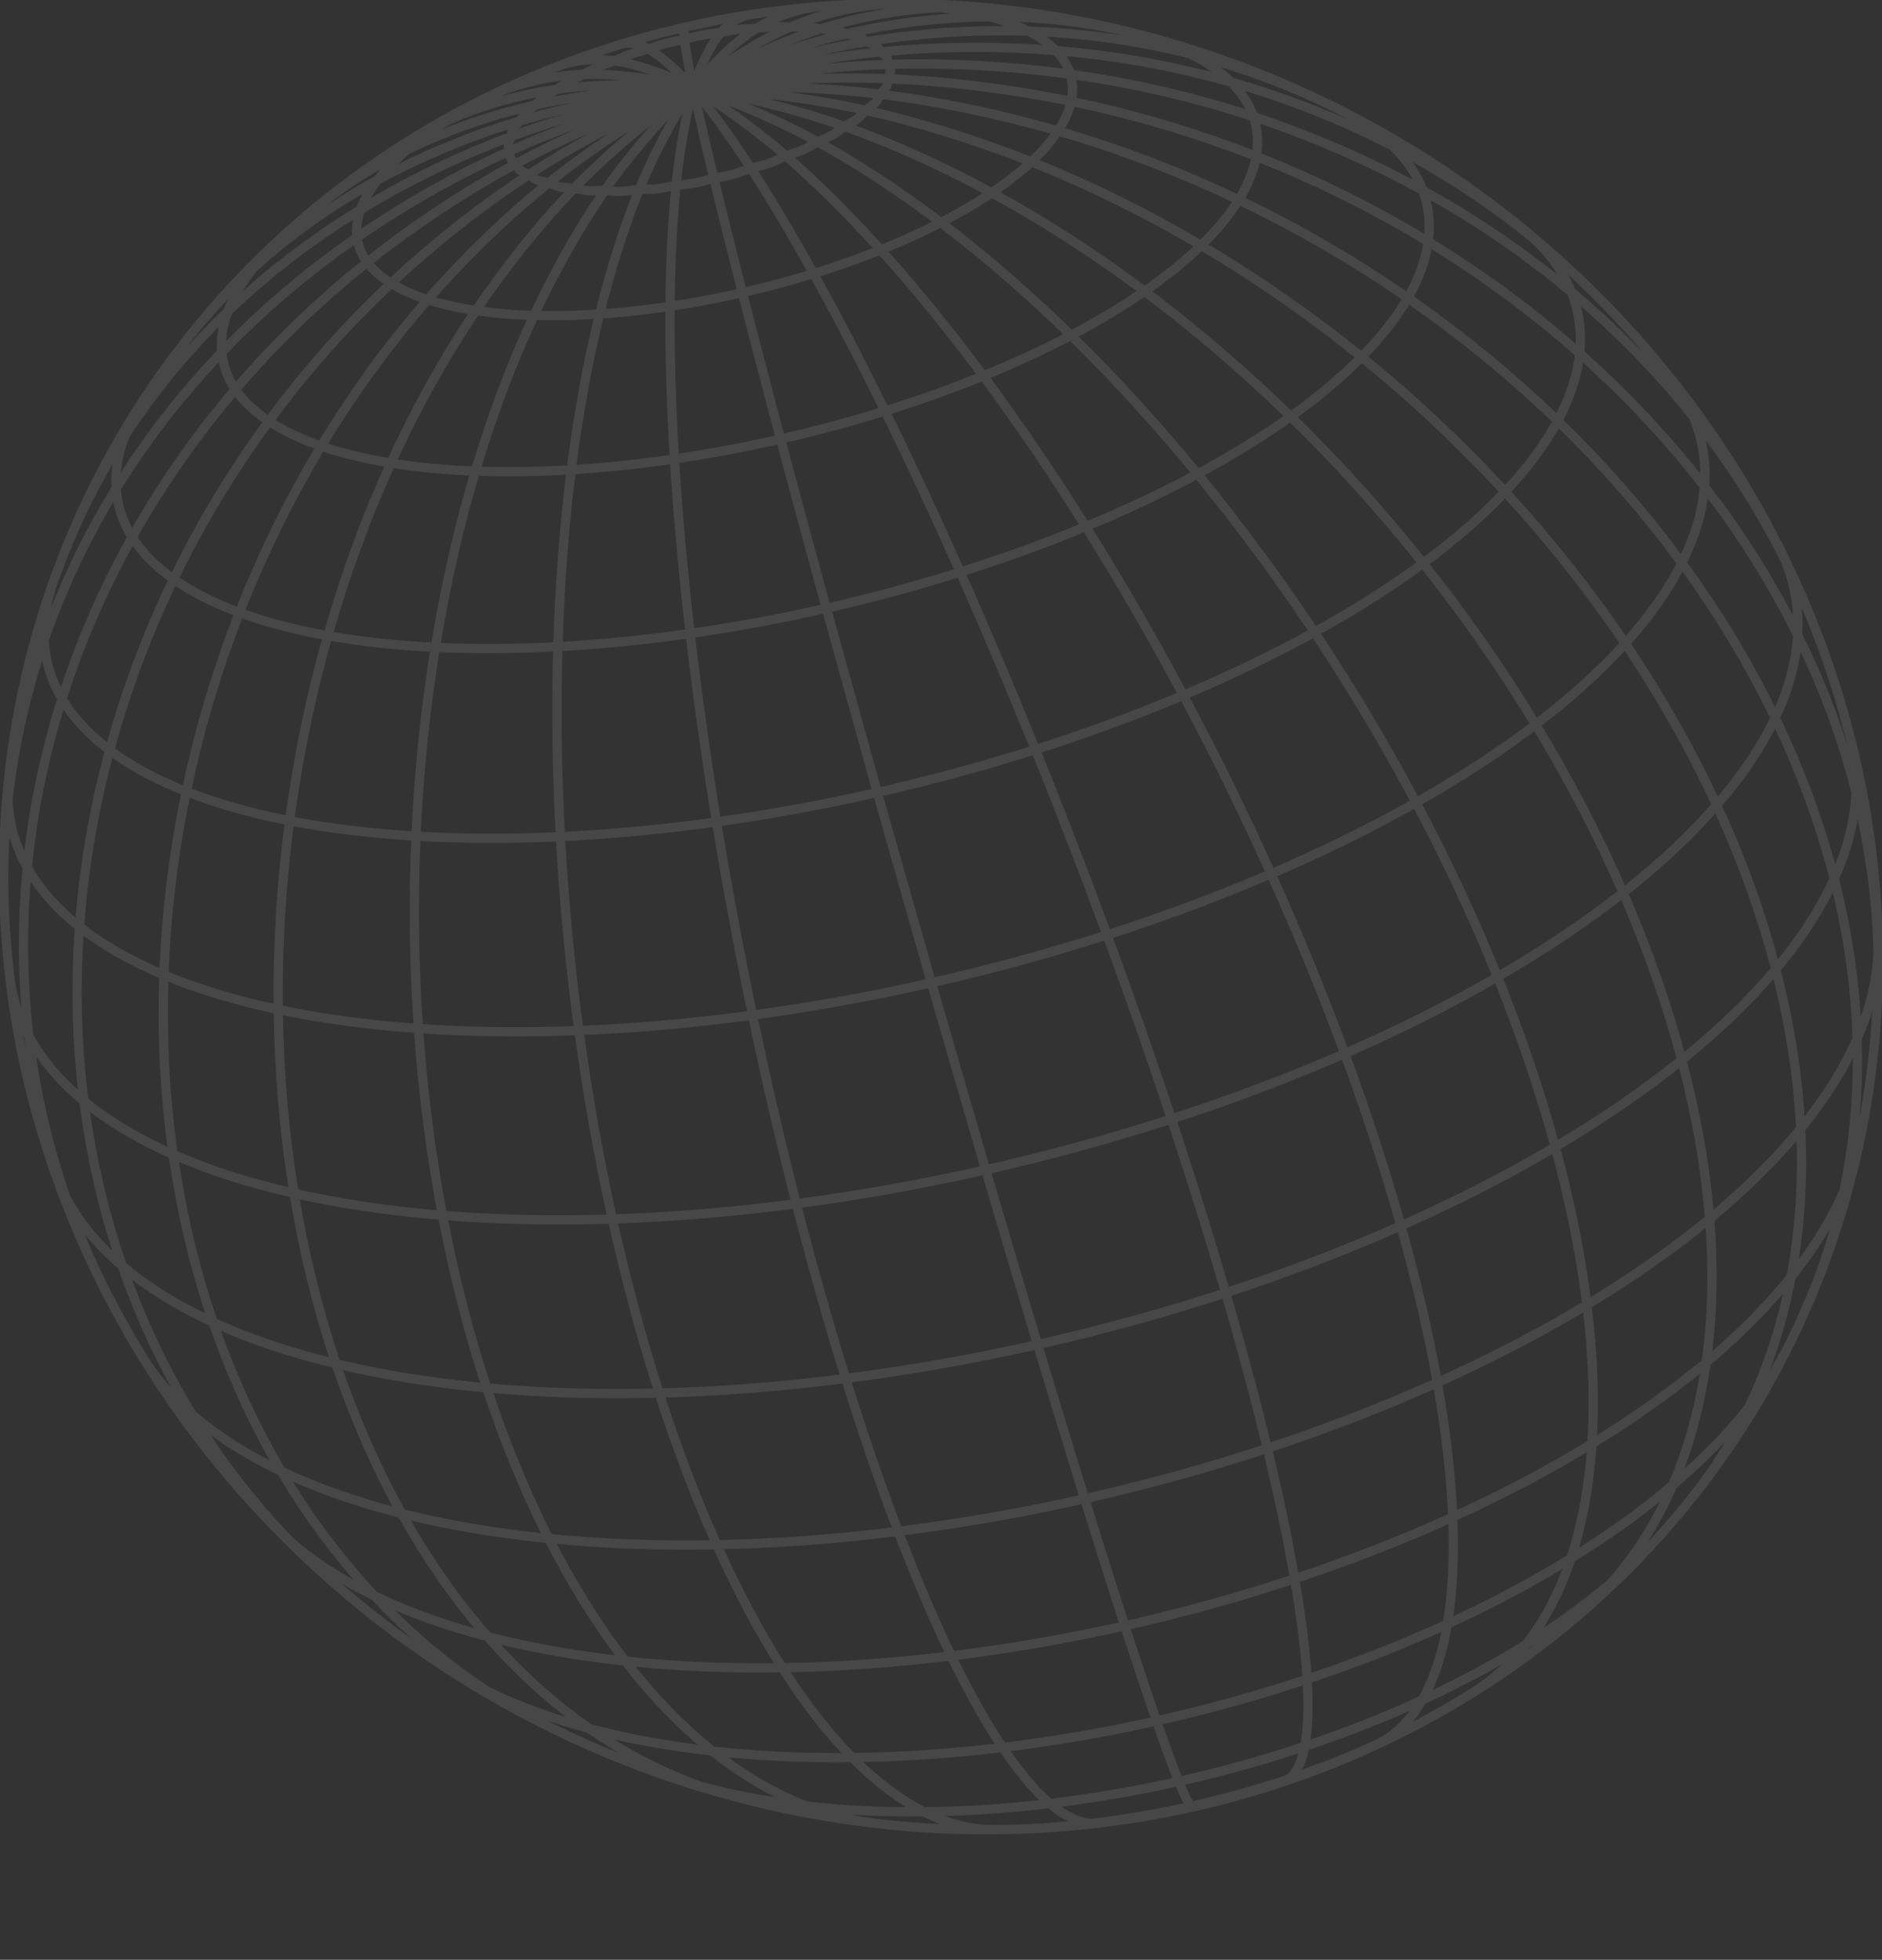 <?xml version="1.0" encoding="UTF-8"?> <svg xmlns="http://www.w3.org/2000/svg" viewBox="0 0 609.68 634.737" fill="none"><rect x="0" y="0" width="609.68" height="634.737" fill="#333333" stroke="none"/><path d="M304.759 2.465L299.744 2.774L294.734 3.256L289.747 3.904L284.807 4.711L279.927 5.667L275.136 6.764L270.452 7.994L265.895 9.349M304.759 2.465L306.895 2.734L308.991 3.031L311.042 3.357L313.048 3.712L315.009 4.093L316.922 4.504L318.788 4.941L320.601 5.407M304.759 2.465L309.759 2.336L314.74 2.388L319.7 2.618L324.635 3.028M304.759 2.465L302.581 2.225L300.361 2.013L298.105 1.83L295.81 1.676L293.48 1.55L291.116 1.454L288.72 1.386L286.289 1.348M265.895 9.349L267.105 9.47L268.357 9.571L269.574 9.687L270.688 9.85L271.651 10.081L272.513 10.361L273.355 10.657L274.258 10.938M265.895 9.349L264.777 9.188L263.709 9.01L262.63 8.848L261.472 8.736L260.191 8.696L258.826 8.705L257.436 8.73L256.075 8.736M265.895 9.349L261.478 10.822L257.174 12.409L252.944 14.108L248.751 15.92L244.506 17.869L239.92 20.086L234.477 22.826L224.412 28.2M320.601 5.407L314.643 5.546L308.682 5.857L302.742 6.335L296.853 6.97L291.032 7.755L285.311 8.684L279.711 9.746L274.258 10.938M320.601 5.407L322.367 5.9L324.079 6.419L325.738 6.966L327.344 7.539L328.893 8.138L330.387 8.763L331.827 9.415L333.203 10.092M320.601 5.407L326.539 5.446L332.448 5.665L338.322 6.062L344.162 6.635L349.96 7.384L355.716 8.307L361.423 9.404L367.081 10.673M324.635 3.028L329.541 3.614L332.291 3.958L334.986 4.34L340.094 5.132L342.847 5.569L345.545 6.041L350.836 7.045L353.58 7.576L356.26 8.147L361.716 9.367L364.435 10L367.081 10.673M324.635 3.028L321.957 2.733L319.229 2.474L314.541 2.09L311.895 1.877L309.205 1.697L306.475 1.55L302.158 1.37L299.52 1.263L296.847 1.187L294.14 1.144M286.289 1.348L290.217 1.156L294.14 1.144M286.289 1.348L283.831 1.338L281.342 1.357L278.827 1.406L276.285 1.482L273.717 1.587L271.129 1.722M286.289 1.348L282.36 1.72L278.445 2.266L274.557 2.979L270.711 3.847L266.923 4.868L263.211 6.028L259.589 7.32L256.075 8.736M274.258 10.938L268.967 12.249L263.805 13.677L258.727 15.22L253.692 16.874L248.59 18.66L243.072 20.701L236.525 23.227L236.117 23.395L224.412 28.2M274.258 10.938L275.268 11.182L276.333 11.408L277.36 11.647L278.265 11.927L278.994 12.27L279.605 12.656L280.19 13.058L280.838 13.449M256.075 8.736L252.676 10.269L249.372 11.916L246.134 13.675L242.929 15.547L239.692 17.559L236.197 19.845L232.058 22.666L224.412 28.2M256.075 8.736L254.783 8.7L253.533 8.646L252.275 8.606L250.964 8.617L249.566 8.701L248.109 8.834L246.627 8.983L245.166 9.114M224.412 28.2L236.18 30.595L242.593 32.036L248.023 33.33L253.069 34.618L258.071 35.989L263.134 37.482L268.307 39.126L273.633 40.948M224.412 28.2L234.044 31.804L239.303 33.902L243.765 35.753L247.915 37.554L252.039 39.431L256.223 41.435L260.502 43.597L264.917 45.951M224.412 28.2L231.544 32.913L235.453 35.612L238.776 37.971L241.876 40.243L244.963 42.585L248.103 45.057L251.328 47.696L254.668 50.538M224.412 28.2L228.779 33.876L231.191 37.098L233.25 39.9L235.181 42.581L237.117 45.326L239.102 48.205L241.151 51.258L243.291 54.522M224.412 28.2L225.858 34.656L226.684 38.302L227.405 41.46L228.099 44.472L228.816 47.544L229.571 50.753L230.376 54.138L231.241 57.744M224.412 28.2L222.888 35.223L222.107 39.175L221.469 42.592L220.909 45.843L220.386 49.151L219.893 52.596L219.433 56.221L219.005 60.071M224.412 28.2L219.993 35.555L217.638 39.686L215.679 43.252L213.892 46.64L212.163 50.083L210.456 53.663L208.764 57.424L207.078 61.411M224.412 28.2L217.276 35.639L213.457 39.813L210.257 43.414L207.328 46.833L204.471 50.305L201.631 53.913L198.792 57.7L195.935 61.714M224.412 28.2L214.851 35.471L209.72 39.552L205.42 43.072L201.474 46.415L197.615 49.81L193.769 53.339L189.913 57.045L186.018 60.974M224.412 28.2L211.574 28.934L204.724 29.474L199.003 30.004L193.769 30.582L188.662 31.25L183.583 32.032L178.498 32.948L173.37 34.02M224.412 28.2L213.271 27.677L207.339 27.541L202.389 27.505L197.866 27.563L193.46 27.719L189.086 27.987L184.712 28.387L180.31 28.933M224.412 28.2L215.405 26.476L210.619 25.696L206.632 25.123L202.998 24.684L199.463 24.354L195.962 24.137L192.471 24.045L188.966 24.093M224.412 28.2L217.89 25.378L214.44 24.01L211.574 22.944L208.967 22.054L206.444 21.282L203.951 20.622L201.48 20.084L199.011 19.677M224.412 28.2L220.637 24.424L218.656 22.546L217.023 21.053L215.549 19.77L214.136 18.614L212.755 17.57L211.402 16.645L210.069 15.846M224.412 28.2L223.536 23.651L223.108 21.359L222.777 19.519L222.497 17.918L222.253 16.45L222.042 15.094L221.868 13.855L221.734 12.738M224.412 28.2L226.481 23.087L227.629 20.494L228.616 18.4L229.55 16.566L230.495 14.87L231.473 13.286L232.495 11.818L233.578 10.466M224.412 28.2L229.357 22.754L232.05 19.982L234.328 17.739L236.448 15.767L238.555 13.933L240.697 12.212L242.894 10.606L245.166 9.114M224.412 28.2L238.122 23.855L245.536 21.664L251.782 19.904L257.559 18.374L263.263 16.971L269.011 15.68L274.852 14.504L280.838 13.449M224.412 28.2L239.205 24.687L247.21 22.94L253.958 21.554L260.203 20.365L266.367 19.299L272.581 18.343L278.898 17.507L285.37 16.797M224.412 28.2L239.733 25.691L248.03 24.484L255.03 23.549L261.512 22.777L267.912 22.119L274.369 21.572L280.934 21.149L287.667 20.86M224.412 28.2L239.681 26.83L247.963 26.234L254.955 25.813L261.432 25.516L267.833 25.323L274.293 25.246L280.867 25.296L287.614 25.49M224.412 28.2L239.054 28.057L247.005 28.125L253.725 28.263L259.956 28.479L266.118 28.794L272.343 29.226L278.681 29.792L285.194 30.512M224.412 28.2L237.871 29.329L245.193 30.084L251.386 30.802L257.133 31.554L262.824 32.396L268.577 33.358L274.444 34.463L280.476 35.733M224.412 28.2L212.805 35.061L206.576 38.916L201.352 42.243L196.555 45.405L191.859 48.622L187.176 51.968L182.472 55.488L177.715 59.223M224.412 28.2L211.221 34.423L204.143 37.927L198.207 40.959L192.757 43.847L187.422 46.789L182.1 49.858L176.751 53.096L171.339 56.541M224.412 28.2L210.159 33.581L202.515 36.628L196.108 39.272L190.226 41.8L184.472 44.387L178.729 47.098L172.96 49.97L167.124 53.04M224.412 28.2L209.655 32.57L201.748 35.07L195.126 37.25L189.05 39.349L183.108 41.513L177.183 43.799L171.233 46.237L165.213 48.864M224.412 28.2L209.73 31.429L201.873 33.311L195.297 34.972L189.268 36.591L183.377 38.282L177.505 40.091L171.613 42.046L165.657 44.178M224.412 28.2L210.378 30.202L202.878 31.422L196.608 32.525L190.865 33.631L185.255 34.816L179.67 36.117L174.071 37.559L168.417 39.167M333.203 10.092L326.478 9.957L319.744 9.993L313.038 10.195L306.381 10.555L299.805 11.066L293.336 11.724L287.006 12.521L280.838 13.449M333.203 10.092L334.524 10.792L335.786 11.519L336.984 12.269L338.123 13.044L339.2 13.842L340.213 14.663L341.162 15.506L342.046 16.372M333.203 10.092L339.904 10.403L346.568 10.889L353.196 11.552L359.776 12.389L366.31 13.399L372.792 14.581L379.217 15.934L385.584 17.455M367.081 10.673L372.685 12.112L375.358 12.85L381 14.485L383.69 15.292L389.359 17.122L392.059 17.999L394.676 18.92L400.448 20.971L403.065 21.965L408.846 24.209L411.451 25.279L417.232 27.713L419.82 28.86L425.593 31.486L428.154 32.713M367.081 10.673L369.658 11.386L372.163 12.137L374.593 12.928L376.947 13.758L379.227 14.626L381.426 15.532L383.546 16.475L385.584 17.455M280.838 13.449L281.611 13.808L282.445 14.152L283.24 14.506L283.904 14.895L284.368 15.338L284.699 15.816L285 16.31L285.37 16.797M294.14 1.144L291.398 1.134L287.615 1.146L284.983 1.166L282.324 1.217L279.636 1.299L276.923 1.41L274.183 1.551L271.129 1.722M271.129 1.722L268.516 1.883L265.886 2.074M265.886 2.074L263.236 2.293L260.567 2.54L257.885 2.815L255.187 3.118L252.476 3.448L250.509 3.698L247.944 4.034L245.369 4.397L242.787 4.784M265.886 2.074L263.144 2.403L260.425 2.906L257.739 3.574L255.095 4.399L252.505 5.375L249.98 6.491L247.53 7.74L245.166 9.114M242.787 4.784L240.2 5.198L237.604 5.636L235.007 6.099L232.409 6.586L229.809 7.097L227.207 7.632L224.611 8.191L222.017 8.772M242.787 4.784L241.328 5.14L239.909 5.66L238.534 6.335L237.208 7.161L235.938 8.131L234.725 9.235L233.578 10.466M245.166 9.114L243.751 9.204L242.363 9.277L240.977 9.361L239.562 9.495L238.099 9.697L236.602 9.947L235.087 10.214L233.578 10.466M222.017 8.772L219.427 9.376L216.845 10.004L214.27 10.654L211.705 11.324L209.149 12.018L206.607 12.731L204.078 13.466L201.562 14.221M222.017 8.772L221.839 8.881L221.707 9.153L221.624 9.581L221.586 10.159L221.592 10.883L221.642 11.744L221.734 12.738M233.578 10.466L232.089 10.678L230.618 10.874L229.153 11.08L227.687 11.331L226.212 11.645L224.728 12.003L223.235 12.377L221.734 12.738M201.562 14.221L199.066 14.996L196.583 15.79L194.122 16.604L191.681 17.436L189.262 18.286L184.946 19.849L182.428 20.787L179.938 21.745M201.562 14.221L202.646 13.994L203.784 13.928L204.969 14.018L206.2 14.259L207.462 14.648L208.756 15.178L210.069 15.846M221.734 12.738L220.229 13.065L218.725 13.377L217.236 13.699L215.773 14.058L214.341 14.471L212.926 14.922L211.507 15.389L210.069 15.846M179.938 21.745L177.477 22.72L175.045 23.711L172.645 24.719L170.279 25.743L167.944 26.781M179.938 21.745L182.147 20.941L184.429 20.299L186.776 19.815L189.171 19.488L191.603 19.313L194.062 19.289L196.535 19.411L199.011 19.677M210.069 15.846L208.601 16.277L207.12 16.695L205.663 17.121L204.258 17.574L202.92 18.072L201.624 18.599L200.333 19.14L199.011 19.677M167.944 26.781L165.134 28.036L162.704 29.15L160.313 30.278L157.962 31.421M167.944 26.781L165.647 27.835L163.385 28.901L161.162 29.983M199.011 19.677L197.634 20.196L196.234 20.705L194.86 21.22L193.562 21.754L192.367 22.316L191.24 22.901L190.124 23.497L188.966 24.093M157.962 31.421L155.652 32.578L152.429 34.234L150.04 35.467L147.698 36.713L145.403 37.97L143.156 39.24L139.571 41.303L137.264 42.649L135.01 44.006L132.811 45.374M157.962 31.421L161.162 29.983M161.162 29.983L158.978 31.076L156.835 32.182L154.735 33.299L152.676 34.428L150.662 35.567L148.692 36.717L146.77 37.875L144.896 39.042M161.162 29.983L164.461 28.702L167.843 27.578L171.293 26.61L174.795 25.799L178.33 25.142L181.882 24.639L185.433 24.29L188.966 24.093M132.811 45.374L129.016 47.777L126.773 49.22L124.589 50.673L122.467 52.134L118.496 54.877L116.343 56.413L114.258 57.955L110.231 60.968L108.128 62.583L106.096 64.205L102.033 67.483L99.994 69.177M132.811 45.374L136.725 43.115L140.754 41.003L144.896 39.042M99.994 69.177L104.138 65.833L108.417 62.62L112.828 59.541L117.367 56.596L122.036 53.792L126.831 51.127L131.749 48.606M99.994 69.177L93.95 74.415L91.995 76.183M144.896 39.042L143.071 40.216L141.294 41.398L139.57 42.587L137.898 43.782L136.279 44.981L134.714 46.186L133.202 47.394L131.749 48.606M144.896 39.042L149.149 37.231L153.492 35.574L157.907 34.073L162.372 32.727L166.867 31.538L171.369 30.508L175.857 29.639L180.31 28.933M131.749 48.606L130.352 49.821L129.013 51.037L127.733 52.255L126.513 53.473L125.352 54.691L124.253 55.907L123.216 57.122L122.242 58.336M131.749 48.606L136.785 46.231L141.916 44.008L147.121 41.936L152.373 40.022L157.649 38.27L162.926 36.684L168.173 35.265L173.37 34.02M91.995 76.183L87.98 79.912L86.038 81.75L84.182 83.589L80.176 87.57L78.348 89.476L74.428 93.636L72.63 95.606L68.803 99.943L67.048 101.976L63.319 106.484L61.614 108.579M91.995 76.183L90.121 77.955L88.333 79.728L86.63 81.504L85.014 83.279L83.485 85.053L82.044 86.825M61.614 108.579L57.991 113.252L56.341 115.407L52.829 120.24L51.245 122.452L47.854 127.441L46.341 129.71M61.614 108.579L65.393 104.01L69.327 99.546L73.416 95.192L77.656 90.951L82.044 86.825M82.044 86.825L80.695 88.594L79.435 90.359L78.267 92.119L77.194 93.874L76.213 95.621L75.327 97.36L74.537 99.091L73.842 100.811M82.044 86.825L86.581 82.818L91.263 78.932L96.086 75.174L101.049 71.54L106.148 68.037L111.383 64.666L116.749 61.432L122.242 58.336M46.341 129.71L43.075 134.849L41.641 137.17L38.506 142.454L37.158 144.826L34.159 150.248L32.905 152.669L30.048 158.224L27.363 163.851L26.185 166.374L23.649 172.121L22.581 174.685M46.341 129.71L44.945 131.971L43.664 134.227L42.503 136.474L41.46 138.71L40.538 140.936M22.581 174.685L20.201 180.55L17.997 186.473L17.028 189.127M22.581 174.685L25.139 168.883L27.873 163.147L30.781 157.48L33.862 151.887L37.115 146.371L40.538 140.936M40.538 140.936L39.739 143.15L39.062 145.349L38.509 147.534L38.079 149.703L37.774 151.852L37.597 153.984L37.543 156.094L37.618 158.183M40.538 140.936L44.132 135.587L47.892 130.326L51.816 125.156L55.905 120.082L60.153 115.108L64.561 110.235L69.124 105.468L73.842 100.811M17.028 189.127L14.987 195.155L14.145 197.843L12.267 203.969L10.573 210.138L9.85 212.907L8.325 219.163L6.981 225.451L6.392 228.291L5.223 234.654L3.791 243.945L2.985 250.394L2.692 253.316M17.028 189.127L16.203 191.767L15.52 194.39L14.982 196.997L14.59 199.584L14.343 202.149L14.243 204.695L14.292 207.214M2.692 253.316L2.068 259.819L1.629 266.332L1.495 269.304L1.238 275.857L1.166 282.41L1.198 285.424M2.692 253.316L2.562 256.215L2.595 259.087M14.292 207.214L14.49 209.709L14.838 212.176L15.336 214.615L15.984 217.021L16.783 219.398L17.732 221.739L18.833 224.048L20.084 226.318M14.292 207.214L16.583 200.888L19.054 194.607L21.706 188.381L24.536 182.211L27.546 176.103L30.728 170.058L34.087 164.084L37.618 158.183M14.292 207.214L12.185 213.587L10.261 220L8.522 226.45L6.965 232.928L5.594 239.439L4.41 245.969L3.409 252.522L2.595 259.087M1.198 285.424L1.311 292.006L1.607 298.576L1.812 301.623L2.293 308.207L2.959 314.773L3.342 317.844M1.198 285.424L1.269 278.838L1.526 272.251L1.968 265.665L2.595 259.087M2.595 259.087L2.793 261.934L3.156 264.752L3.683 267.538L4.378 270.293L5.238 273.012L6.267 275.696L7.461 278.342L8.824 280.949M3.342 317.844L4.192 324.409L5.223 330.947L5.787 334.03L7.002 340.554L8.395 347.04L9.143 350.129L10.717 356.586L12.465 362.997L15.326 372.451L17.424 378.763M3.342 317.844L3.899 320.881L4.63 323.888L5.538 326.855L6.622 329.789L7.882 332.682L9.32 335.533M17.424 378.763L19.693 385.013L20.816 388.088L23.256 394.281L25.862 400.4L27.167 403.447L29.938 409.494L32.87 415.462L34.355 418.47M17.424 378.763L18.544 381.832L19.843 384.859L21.319 387.844M9.32 335.533L10.935 338.34L12.726 341.102L14.695 343.817L16.84 346.482L19.161 349.095L21.658 351.657L24.328 354.161L27.174 356.607M9.32 335.533L8.619 328.79L8.099 322.014L7.762 315.214L7.607 308.389L7.636 301.544L7.847 294.688L8.242 287.821L8.824 280.949M9.32 335.533L10.201 342.239L11.263 348.907L12.503 355.531L13.918 362.106L15.51 368.628L17.275 375.095L19.212 381.502L21.319 387.844M34.355 418.47L37.445 424.352L42.349 433.105L45.745 438.799L47.574 441.705M34.355 418.47L31.422 412.502L28.65 406.451L26.041 400.324L23.597 394.12L21.319 387.844M21.319 387.844L22.977 390.787L24.814 393.682L26.828 396.53L29.023 399.329L31.395 402.072L33.944 404.764L36.671 407.398L39.575 409.975M47.574 441.705L51.116 447.296L54.806 452.781L56.795 455.626L60.62 460.995L64.585 466.253L66.727 469.024L70.817 474.154L75.04 479.166L77.322 481.854L81.66 486.728L84.087 489.343L88.532 494.071M47.574 441.705L49.577 444.564L51.753 447.375L54.103 450.135L56.624 452.839L59.317 455.49L62.183 458.082M88.532 494.071L93.098 498.668L95.645 501.189L100.305 505.628L102.983 508.074M88.532 494.071L91.101 496.615L93.829 499.103M62.183 458.082L65.218 460.615L68.423 463.086L71.796 465.494L75.334 467.837L79.037 470.111L82.904 472.316L86.933 474.452L91.122 476.513M62.183 458.082L58.835 452.423L55.632 446.654L52.576 440.781L49.668 434.809L46.912 428.735L44.309 422.571L41.863 416.317L39.575 409.975M62.183 458.082L65.672 463.631L69.302 469.066L73.065 474.381L76.963 479.578L80.992 484.651L85.147 489.598L89.428 494.416L93.829 499.103M102.983 508.074L107.73 512.351L112.584 516.491L115.356 518.83L120.283 522.798L123.169 525.053L128.158 528.845L131.148 531.016L136.192 534.63L144.368 540.142M102.983 508.074L98.349 503.657L93.829 499.103M93.829 499.103L96.715 501.536L99.758 503.91L102.956 506.226L106.309 508.477L109.814 510.664L113.471 512.787L117.276 514.842L121.229 516.826M144.368 540.142L149.541 543.414L152.667 545.38L157.869 548.461L161.071 550.334L166.292 553.223L169.562 555.004L174.79 557.698L178.118 559.387M144.368 540.142L147.545 542.136L150.855 544.072L154.296 545.943L157.867 547.755M178.118 559.387L183.346 561.881L186.721 563.478L195.351 567.278L198.874 568.722L203.988 570.781L207.536 572.135L212.611 573.989L216.174 575.25L219.832 576.45M178.118 559.387L172.953 556.726L167.854 553.9L162.824 550.909L157.867 547.755M157.867 547.755L161.566 549.502L165.391 551.183L169.34 552.797L173.41 554.343L177.6 555.819L181.906 557.224L186.326 558.557L190.859 559.818M157.867 547.755L152.986 544.44L148.185 540.962L143.466 537.325L138.834 533.533L134.29 529.585L129.839 525.483L125.486 521.23L121.229 516.826M219.832 576.45L224.769 578.07L228.425 579.182L233.3 580.599L236.947 581.621M219.832 576.45L223.582 577.591L227.426 578.667M236.947 581.621L240.68 582.582L245.375 583.768L249.083 584.643L252.868 585.459L257.363 586.418L261.108 587.148L264.923 587.825L269.2 588.559L272.96 589.156L276.783 589.691L280.817 590.21L284.573 590.672M236.947 581.621L232.173 580.231L227.426 578.667M227.426 578.667L231.358 579.681L235.379 580.63L239.483 581.516L243.671 582.334L247.936 583.086L252.279 583.77L256.696 584.389L261.184 584.938M227.426 578.667L222.713 576.926L218.033 575.007L213.392 572.913L208.788 570.641L204.233 568.195L199.724 565.576L195.266 562.784L190.859 559.818M284.573 590.672L288.382 591.075L292.247 591.42L295.886 591.719L299.667 591.995L303.49 592.216L307.357 592.379L310.57 592.474L314.336 592.576L318.138 592.624L321.974 592.614M284.573 590.672L280.665 590.168L276.758 589.484L272.855 588.619L268.955 587.574L265.065 586.347L261.184 584.938M321.974 592.614L325.841 592.551L329.737 592.434M321.974 592.614L319.194 592.526L316.399 592.256L313.581 591.805L310.749 591.173L307.902 590.356L305.041 589.359L302.167 588.176L299.286 586.809M261.184 584.938L265.74 585.417L270.36 585.827L275.044 586.167L279.787 586.437L284.586 586.636L289.437 586.765L294.339 586.822L299.286 586.809M261.184 584.938L257.314 583.347L253.462 581.573L249.625 579.617L245.812 577.48L242.02 575.164L238.252 572.666L234.514 569.989L230.806 567.132M329.737 592.434L332.195 592.35L335.966 592.181L339.76 591.961L343.574 591.686L347.404 591.362L351.25 590.983L355.112 590.55M329.737 592.434L333.662 592.258L337.607 592.028L341.576 591.744L345.564 591.405L349.567 591.01L353.582 590.559M299.286 586.809L304.276 586.725L309.305 586.566L314.37 586.337L319.468 586.036L324.595 585.666L329.747 585.225L334.921 584.712L340.115 584.129M299.286 586.809L296.394 585.258L293.498 583.523L290.599 581.602L287.696 579.497L284.793 577.209L281.892 574.738L278.994 572.085L276.101 569.249M355.112 590.55L353.582 590.559M355.112 590.55L360.313 589.898L364.029 589.382L367.75 588.818L371.475 588.205L375.196 587.545L378.916 586.834L382.63 586.075L386.334 585.271M353.582 590.559L357.606 590.055L361.642 589.499L365.679 588.885L369.719 588.22L373.759 587.501L377.796 586.73L381.824 585.908L385.847 585.034M353.582 590.559L352.015 590.39L350.414 590.041L348.779 589.51L347.111 588.799L345.408 587.906L343.675 586.83L341.91 585.57L340.115 584.129M386.334 585.271L390.03 584.418L393.709 583.519L397.377 582.576L401.024 581.586L404.649 580.553L408.253 579.476L411.831 578.356L415.382 577.194M386.334 585.271L386.117 585.241L385.847 585.034M415.382 577.194L418.902 575.99L422.387 574.746L423.716 574.265L427.315 572.926L430.875 571.548L434.397 570.129L437.873 568.674L441.301 567.178L444.683 565.649M415.382 577.194L416.409 576.816L417.374 576.268M385.847 585.034L389.858 584.11L393.853 583.134L397.831 582.108L401.79 581.034L405.726 579.915L409.636 578.745L413.52 577.532L417.374 576.268M385.847 585.034L385.527 584.652L385.158 584.09L384.739 583.352L384.265 582.434L383.744 581.337L383.17 580.06L382.545 578.603L381.87 576.964M444.683 565.649L448.013 564.082L450.256 563.02M444.683 565.649L446.792 564.648M417.374 576.268L418.273 575.547L419.105 574.652L419.874 573.582L420.574 572.34L421.206 570.923L421.768 569.332L422.261 567.566L422.684 565.624M417.374 576.268L421.191 574.962L424.976 573.613L428.722 572.221L432.428 570.785L436.09 569.31L439.706 567.794L443.274 566.239L446.792 564.648M450.256 563.02L453.667 561.354L457.018 559.657L460.312 557.924L463.544 556.162L466.215 554.67L469.503 552.807L472.724 550.915L475.874 548.994M450.256 563.02L446.792 564.648M446.792 564.648L448.822 563.48L450.774 562.144L452.645 560.643L454.434 558.973L456.136 557.136L457.754 555.131L459.284 552.96L460.726 550.621M475.874 548.994L478.804 547.134L481.641 545.115L484.381 542.939L487.021 540.606L489.561 538.111L491.998 535.464L494.329 532.659M475.874 548.994L481.992 545.115L485.104 543.067L488.133 540.995L491.289 538.767L494.337 536.599L497.301 534.407L500.177 532.195L503.517 529.603L506.393 527.296L509.175 524.971L512.578 522.087M494.329 532.659L496.55 529.697L498.664 526.579L500.664 523.308L502.551 519.888L504.322 516.316L505.977 512.595L507.512 508.728L508.925 504.713M494.329 532.659L498.145 530.243L501.864 527.799L505.488 525.323L509.014 522.82L512.438 520.291L515.758 517.737L518.975 515.16L522.085 512.56M494.329 532.659L490.422 535.038L486.425 537.381L482.343 539.689L478.177 541.959L473.928 544.189L469.601 546.378L465.199 548.522L460.726 550.621M512.578 522.087L515.342 519.673L518.007 517.242L521.453 514.075L524.087 511.56L527.484 508.18L530.082 505.582L532.567 502.972L535.968 499.32M512.578 522.087L515.864 519.058L519.035 515.881L522.085 512.56M535.968 499.32L538.401 496.636L541.733 492.782L544.105 490.023L546.354 487.259L549.657 483.148M535.968 499.32L533.418 501.996L530.753 504.659L527.975 507.311L525.086 509.945L522.085 512.56M522.085 512.56L525.013 509.098L527.816 505.493L530.49 501.747L533.038 497.865L535.452 493.846L537.734 489.692L539.879 485.407L541.884 480.989M549.657 483.148L551.833 480.314L555.042 476.018L557.136 473.123L560.246 468.646L562.245 465.69L565.25 461.039L567.152 458.027L570.039 453.211L571.834 450.149L574.6 445.172L576.278 442.066L578.916 436.935M549.657 483.148L552.82 478.911L555.844 474.553L558.724 470.075L561.456 465.477L564.04 460.761L566.473 455.933M578.916 436.935L580.473 433.789L582.973 428.513L584.399 425.33L586.757 419.916M578.916 436.935L577.209 440.091L575.355 443.254L573.354 446.422L571.205 449.591L568.914 452.764L566.473 455.933M566.473 455.933L568.751 450.994L570.875 445.944L572.842 440.791L574.648 435.534L576.295 430.175L577.777 424.721L579.096 419.172L580.248 413.533M566.473 455.933L563.889 459.1L561.162 462.262L558.294 465.416L555.286 468.56L552.14 471.691L548.856 474.806L545.437 477.908L541.884 480.989M586.757 419.916L588.051 416.705L590.26 411.16L592.302 405.535L593.468 402.258L595.352 396.516L596.372 393.222L598.096 387.373L600.519 378.116L601.9 372.102M586.757 419.916L588.951 414.415L590.975 408.829L592.831 403.159L594.514 397.413L596.027 391.591L597.365 385.695M601.9 372.102L602.613 368.76L603.824 362.664L604.854 356.511L605.408 353.148L606.263 346.925L606.649 343.57L607.323 337.285L607.818 330.962L608.033 327.605L608.343 321.234L608.472 314.836M601.9 372.102L601.02 375.469L599.971 378.856L598.751 382.267L597.365 385.695M597.365 385.695L598.527 379.735L599.513 373.707L600.318 367.616L600.945 361.467L601.391 355.267L601.656 349.015L601.74 342.719L601.639 336.378M597.365 385.695L595.81 389.141L594.087 392.601L592.196 396.071L590.139 399.555L587.915 403.042L585.524 406.537L582.969 410.036L580.248 413.533M608.472 314.836L608.514 311.491L608.458 305.056M608.472 314.836L608.416 308.414M608.458 305.056L608.217 298.607L608.081 295.284L607.655 288.818L606.733 279.051L605.935 272.571L604.469 262.849L603.305 256.38L601.296 246.736L599.766 240.304M608.458 305.056L608.416 308.414M608.416 308.414L608.175 301.968L607.747 295.509L607.134 289.036L606.336 282.556L605.351 276.072L604.181 269.588L602.826 263.106L601.284 256.633M608.416 308.414L608.196 311.803L607.799 315.227L607.222 318.684L606.464 322.172L605.529 325.686L604.413 329.227L603.117 332.791L601.639 336.378M599.766 240.304L600.429 243.485L600.912 246.707L601.217 249.976L601.342 253.284L601.284 256.633M599.766 240.304L597.222 230.771L595.335 224.4L593.264 218.062L592.264 215.014L590.02 208.725L587.601 202.479L586.441 199.513L583.851 193.332L581.088 187.201M601.284 256.633L599.559 250.172L597.647 243.726L595.554 237.303L593.278 230.904L590.818 224.533L588.18 218.196L585.36 211.894L582.361 205.635M601.284 256.633L601.046 260.019L600.623 263.441L600.017 266.896L599.225 270.383L598.249 273.901L597.089 277.446L595.741 281.016L594.208 284.609M581.088 187.201L579.773 184.326L576.845 178.272M581.088 187.201L578.151 181.124M576.845 178.272L573.749 172.28L572.288 169.502L569.034 163.599L565.612 157.766L564.017 155.091L560.449 149.36L556.716 143.705L554.994 141.138L551.124 135.596L547.095 130.143L545.261 127.688L541.1 122.357M576.845 178.272L578.151 181.124M578.151 181.124L575.043 175.109L571.763 169.157L568.313 163.27L564.7 157.456L560.919 151.714L556.975 146.053L552.868 140.473L548.604 134.978M578.151 181.124L579.286 184.029L580.25 186.982L581.042 189.981L581.659 193.027L582.1 196.116L582.367 199.25L582.455 202.423L582.361 205.635M541.1 122.357L536.788 117.12L534.85 114.782L530.416 109.679L523.807 102.461L519.117 97.604L516.978 95.472L512.183 90.76L507.252 86.164M541.1 122.357L542.912 124.778L544.572 127.254L546.074 129.779L547.418 132.355L548.604 134.978M507.252 86.164L505.043 84.154L500.02 79.713L494.864 75.393M507.252 86.164L502.186 81.687L496.992 77.332M548.604 134.978L544.183 129.575L539.605 124.263L534.877 119.051L529.996 113.938L524.973 108.928L519.804 104.028L514.495 99.236L509.046 94.561M548.604 134.978L549.626 137.649L550.489 140.366L551.185 143.127L551.716 145.931L552.08 148.777L552.278 151.662L552.308 154.585L552.167 157.545M494.864 75.393L492.606 73.506L487.37 69.351L485.025 67.551L479.714 63.561L474.285 59.704L471.913 58.027L466.422 54.343L463.983 52.751L458.437 49.243L455.939 47.735L450.344 44.405L442.165 39.832L436.437 36.833M494.864 75.393L496.992 77.332M496.992 77.332L491.67 73.102L486.225 69.002L480.656 65.034L474.971 61.198L469.17 57.501L463.259 53.942L457.237 50.524L451.111 47.253M496.992 77.332L498.986 79.32L500.844 81.358L502.562 83.444L504.144 85.577L505.584 87.757L506.882 89.98L508.036 92.25L509.046 94.561M436.437 36.833L433.91 35.525L428.154 32.713M436.437 36.833L438.86 38.186L441.178 39.586L443.385 41.032L445.484 42.522L447.474 44.055L449.351 45.633L451.111 47.253M428.154 32.713L422.311 30.053L416.381 27.551L410.37 25.207L404.283 23.024L398.119 21.003L391.884 19.146L385.584 17.455M451.111 47.253L444.884 44.129L438.559 41.156L432.14 38.335L425.633 35.668L419.04 33.156L412.364 30.805L405.61 28.611L398.784 26.582M451.111 47.253L452.756 48.915L454.282 50.619L455.691 52.363L456.98 54.146L458.146 55.968L459.19 57.828L460.113 59.723L460.908 61.655M385.584 17.455L387.538 18.474L389.407 19.527L391.192 20.616L392.889 21.743L394.497 22.901L396.018 24.094L397.446 25.323L398.784 26.582M342.046 16.372L334.76 15.867L327.473 15.532L320.21 15.359L313.005 15.348L305.889 15.491L298.893 15.784L292.04 16.22L285.37 16.797M342.046 16.372L342.864 17.26L343.618 18.169L344.306 19.099L344.923 20.049L345.477 21.019L345.963 22.008L346.379 23.016L346.726 24.041M342.046 16.372L349.302 17.05L356.521 17.903L363.697 18.927L370.827 20.121L377.906 21.485L384.928 23.017L391.888 24.717L398.784 26.582M398.784 26.582L400.028 27.875L401.179 29.199L402.233 30.554L403.192 31.939L404.055 33.354L404.822 34.798L405.487 36.269L406.056 37.768M273.633 40.948L274.682 40.31L275.784 39.689L276.848 39.071L277.788 38.438L278.547 37.776L279.187 37.096L279.799 36.411L280.476 35.733M273.633 40.948L279.143 42.972L284.832 45.199L290.67 47.619L296.636 50.228L302.702 53.02L308.847 55.989L315.043 59.129L321.271 62.432M273.633 40.948L272.692 41.618L271.81 42.301L270.905 42.975L269.9 43.619L268.74 44.217L267.475 44.787L266.177 45.358L264.917 45.951M264.917 45.951L269.498 48.521L274.233 51.307L279.105 54.299L284.093 57.491L289.176 60.872L294.335 64.436L299.548 68.172L304.796 72.073M264.917 45.951L263.748 46.585L262.628 47.239L261.495 47.882L260.285 48.482L258.951 49.02L257.532 49.52L256.087 50.013L254.668 50.538M254.668 50.538L253.318 51.111L252.007 51.71L250.688 52.296L249.317 52.83L247.862 53.286L246.349 53.693L244.811 54.09L243.291 54.522M254.668 50.538L258.144 53.609L261.75 56.91L265.471 60.429L269.294 64.155L273.206 68.079L277.186 72.19L281.22 76.474L285.296 80.923M243.291 54.522L241.813 55.014L240.361 55.535L238.91 56.041L237.436 56.485L235.919 56.84L234.37 57.136L232.804 57.422L231.241 57.744M243.291 54.522L245.534 58.03L247.881 61.777L250.318 65.753L252.839 69.944L255.431 74.338L258.088 78.921L260.803 83.68L263.56 88.605M231.241 57.744L229.696 58.132L228.162 58.555L226.638 58.961L225.121 59.299L223.601 59.539L222.077 59.711L220.549 59.872L219.005 60.071M231.241 57.744L232.179 61.602L233.183 65.709L234.255 70.051L235.39 74.615L236.583 79.385L237.833 84.347L239.136 89.488L240.49 94.79M219.005 60.071L217.454 60.341L215.901 60.65L214.368 60.94L212.864 61.159L211.405 61.273L209.969 61.316L208.537 61.344L207.078 61.411M219.005 60.071L218.614 64.18L218.258 68.543L217.943 73.147L217.669 77.974L217.439 83.012L217.259 88.241L217.13 93.649L217.054 99.216M207.078 61.411L205.581 61.554L204.074 61.736L202.59 61.899L201.164 61.992L199.823 61.975L198.533 61.886L197.251 61.78L195.935 61.714M207.078 61.411L205.393 65.662L203.712 70.168L202.047 74.915L200.404 79.889L198.794 85.07L197.224 90.444L195.703 95.994L194.239 101.703M195.935 61.714L194.555 61.724L193.152 61.773L191.777 61.807L190.485 61.768L189.315 61.621L188.22 61.404L187.142 61.169L186.018 60.974M195.935 61.714L193.048 65.99L190.136 70.52L187.216 75.29L184.303 80.283L181.409 85.483L178.551 90.872L175.741 96.437L172.993 102.156M186.018 60.974L184.81 60.85L183.565 60.766L182.354 60.668L181.248 60.503L180.292 60.234L179.436 59.897L178.602 59.542L177.715 59.223M186.018 60.974L182.066 65.157L178.067 69.593L174.042 74.264L170.009 79.154L165.988 84.246L161.997 89.525L158.054 94.974L154.185 100.576M173.37 34.02L172.551 34.682L171.682 35.35L170.851 36.013L170.143 36.663L169.621 37.291L169.221 37.909L168.85 38.529L168.417 39.167M173.37 34.02L174.074 33.373L174.722 32.736L175.394 32.106L176.174 31.476L177.117 30.843L178.173 30.207L179.262 29.569L180.31 28.933M180.31 28.933L181.259 28.299L182.158 27.671L183.075 27.053L184.081 26.444L185.224 25.85L186.463 25.265L187.73 24.681L188.966 24.093M285.37 16.797L285.877 17.259L286.446 17.709L286.979 18.167L287.37 18.652L287.55 19.176L287.589 19.729L287.592 20.296L287.667 20.86M287.667 20.86L287.88 21.409L288.164 21.951L288.409 22.496L288.511 23.057L288.398 23.644L288.137 24.252L287.842 24.87L287.614 25.49M287.667 20.86L294.606 20.715L301.734 20.719L309.021 20.875L316.435 21.186L323.945 21.653L331.516 22.284L339.12 23.079L346.726 24.041M287.614 25.49L287.527 26.106L287.51 26.719L287.454 27.332L287.261 27.951L286.854 28.578L286.306 29.216L285.717 29.861L285.194 30.512M287.614 25.49L294.571 25.841L301.724 26.351L309.042 27.022L316.493 27.855L324.043 28.85L331.666 30.01L339.321 31.335L346.986 32.825M285.194 30.512L291.916 31.404L298.831 32.467L305.913 33.702L313.132 35.107L320.452 36.681L327.849 38.423L335.287 40.331L342.74 42.404M285.194 30.512L284.803 31.171L284.485 31.832L284.132 32.492L283.647 33.145L282.962 33.789L282.14 34.429L281.279 35.075L280.476 35.733M280.476 35.733L286.711 37.19L293.133 38.833L299.719 40.66L306.435 42.665L313.258 44.846L320.157 47.199L327.107 49.72L334.072 52.404M177.715 59.223L176.723 58.974L175.687 58.762L174.687 58.539L173.808 58.254L173.105 57.872L172.517 57.429L171.958 56.969L171.339 56.541M177.715 59.223L172.879 63.207L167.98 67.435L163.041 71.89L158.083 76.559L153.132 81.426L148.209 86.475L143.34 91.689L138.547 97.052M171.339 56.541L170.603 56.177L169.812 55.848L169.06 55.51L168.442 55.117L168.015 54.64L167.717 54.108L167.452 53.559L167.124 53.04M171.339 56.541L165.836 60.224L160.256 64.141L154.627 68.279L148.975 72.621L143.328 77.154L137.709 81.863L132.149 86.736L126.669 91.757M167.124 53.04L161.189 56.337L155.172 59.855L149.102 63.583L143.01 67.508L136.921 71.618L130.862 75.899L124.868 80.34L118.961 84.926M167.124 53.04L166.669 52.577L166.154 52.144L165.678 51.706L165.34 51.222L165.204 50.669L165.205 50.068L165.24 49.455L165.213 48.864M165.213 48.864L159.095 51.703L152.896 54.752L146.646 58.001L140.374 61.438L134.108 65.053L127.881 68.833L121.718 72.771L115.651 76.854M165.213 48.864L165.054 48.32L164.832 47.803L164.647 47.283L164.601 46.729L164.758 46.12L165.054 45.473L165.387 44.817L165.657 44.178M165.657 44.178L165.797 43.575L165.875 42.995L165.986 42.415L166.23 41.812L166.671 41.171L167.248 40.503L167.862 39.829L168.417 39.167M165.657 44.178L159.607 46.51L153.484 49.038L147.313 51.757L141.126 54.655L134.951 57.723L128.816 60.955L122.751 64.341L116.784 67.872M168.417 39.167L162.68 40.96L156.879 42.938L151.039 45.095L145.191 47.424L139.359 49.919L133.572 52.573L127.858 55.381L122.242 58.336M346.726 24.041L347.002 25.084L347.211 26.144L347.349 27.221L347.418 28.313L347.414 29.42L347.343 30.542L347.199 31.677L346.986 32.825M346.726 24.041L354.303 25.173L361.845 26.475L369.345 27.944L376.797 29.581L384.202 31.383L391.549 33.349L398.834 35.478L406.056 37.768M406.056 37.768L406.524 39.293L406.892 40.844L407.157 42.419L407.322 44.019L407.385 45.641L407.347 47.284L407.205 48.95L406.959 50.636M406.056 37.768L413.206 40.218L420.28 42.824L427.276 45.588L434.188 48.504L441.011 51.571L447.743 54.786L454.376 58.148L460.908 61.655M460.908 61.655L467.335 65.302L473.652 69.09L479.854 73.012L485.942 77.068L491.908 81.254L497.75 85.566L503.463 90.002L509.046 94.561M460.908 61.655L461.577 63.62L462.12 65.621L462.536 67.653L462.822 69.717L462.979 71.811L463.008 73.933L462.906 76.085L462.674 78.263M509.046 94.561L509.909 96.914L510.622 99.309L511.188 101.741L511.604 104.213L511.868 106.72L511.981 109.262L511.941 111.839L511.747 114.448M511.747 114.448L506.049 109.51L500.219 104.684L494.259 99.974L488.175 95.382L481.971 90.911L475.648 86.566L469.216 82.349L462.674 78.263M511.747 114.448L511.4 117.086L510.898 119.756L510.241 122.454L509.428 125.177L508.459 127.924L507.336 130.694L506.055 133.486L504.621 136.297M511.747 114.448L517.309 119.494L522.733 124.646L528.013 129.898L533.148 135.248L538.134 140.692L542.966 146.225L547.646 151.844L552.167 157.545M346.986 32.825L346.703 33.986L346.346 35.16L345.92 36.344L345.424 37.537L344.856 38.742L344.222 39.954L343.514 41.175L342.74 42.404M346.986 32.825L354.628 34.483L362.238 36.306L369.813 38.294L377.346 40.444L384.833 42.754L392.268 45.224L399.645 47.852L406.959 50.636M406.959 50.636L406.612 52.34L406.162 54.063L405.606 55.802L404.95 57.559L404.189 59.329L403.326 61.113L402.362 62.911L401.294 64.72M406.959 50.636L414.208 53.574L421.385 56.664L428.486 59.904L435.505 63.292L442.438 66.823L449.278 70.498L456.027 74.312L462.674 78.263M462.674 78.263L462.308 80.466L461.811 82.693L461.184 84.944L460.423 87.216L459.532 89.507L458.508 91.818L457.352 94.145L456.065 96.49M342.74 42.404L341.892 43.638L340.978 44.879L339.996 46.125L338.944 47.376L337.826 48.63L336.641 49.886L335.389 51.145L334.072 52.404M342.74 42.404L350.177 44.64L357.589 47.038L364.976 49.596L372.326 52.311L379.641 55.184L386.909 58.21L394.127 61.39L401.294 64.72M401.294 64.72L400.122 66.54L398.849 68.369L397.477 70.207L396.002 72.053L394.428 73.903L392.756 75.76L390.987 77.62L389.118 79.481M401.294 64.72L408.397 68.199L415.439 71.824L422.412 75.594L429.308 79.502L436.13 83.55L442.865 87.731L449.512 92.046L456.065 96.49M456.065 96.49L462.521 101.06L468.876 105.754L475.125 110.566L481.26 115.495L487.284 120.536L493.187 125.685L498.967 130.94L504.621 136.297M456.065 96.49L454.647 98.848L453.097 101.22L451.418 103.603L449.606 105.995L447.668 108.397L445.601 110.805L443.406 113.219L441.084 115.636M504.621 136.297L503.03 139.126L501.283 141.971L499.383 144.83L497.328 147.702L495.121 150.584L492.761 153.475L490.248 156.372L487.585 159.275M504.621 136.297L510.143 141.752L515.53 147.301L520.781 152.939L525.891 158.664L530.855 164.47L535.671 170.353L540.337 176.309L544.848 182.336M552.167 157.545L551.854 160.541L551.371 163.57L550.715 166.629L549.887 169.719L548.888 172.835L547.715 175.979L546.367 179.145L544.848 182.336M552.167 157.545L556.526 163.325L560.723 169.181L564.755 175.104L568.62 181.095L572.313 187.147L575.837 193.257L579.188 199.423L582.361 205.635M544.848 182.336L543.156 185.544L541.29 188.772L539.252 192.017L537.042 195.272L534.66 198.543L532.108 201.821L529.388 205.107L526.499 208.399M544.848 182.336L549.204 188.426L553.399 194.578L557.431 200.786L561.3 207.046L565.002 213.353L568.536 219.703L571.899 226.093L575.089 232.516M582.361 205.635L582.091 208.884L581.636 212.17L581.002 215.489L580.185 218.84L579.186 222.221L578.003 225.626L576.638 229.061L575.089 232.516M575.089 232.516L573.356 235.994L571.441 239.491L569.341 243.001L567.06 246.531L564.596 250.07L561.952 253.621L559.128 257.177L556.126 260.74M575.089 232.516L578.105 238.97L580.944 245.448L583.603 251.949L586.086 258.464L588.389 264.994L590.511 271.53L592.451 278.07L594.208 284.609M487.585 159.275L482.147 153.476L476.595 147.767L470.93 142.153L465.159 136.638L459.284 131.224L453.312 125.916L447.244 120.721L441.084 115.636M487.585 159.275L492.905 165.16L498.099 171.127L503.168 177.172L508.109 183.289L512.913 189.474L517.584 195.724L522.112 202.034L526.499 208.399M487.585 159.275L484.774 162.18L481.812 165.086L478.704 167.991L475.452 170.894L472.055 173.791L468.518 176.679L464.84 179.56L461.025 182.43M526.499 208.399L523.441 211.693L520.216 214.989L516.83 218.283L513.277 221.573L509.566 224.857L505.693 228.133L501.665 231.398L497.481 234.652M526.499 208.399L530.74 214.812L534.831 221.275L538.771 227.777L542.557 234.316L546.189 240.887L549.663 247.482L552.976 254.102L556.126 260.74M556.126 260.74L552.943 264.304L549.582 267.868L546.049 271.43L542.343 274.989L538.464 278.539L534.415 282.08L530.199 285.608L525.816 289.122M556.126 260.74L559.109 267.389L561.929 274.047L564.579 280.71L567.062 287.368L569.374 294.025L571.515 300.67L573.482 307.3L575.279 313.91M594.208 284.609L595.782 291.143L597.17 297.667L598.376 304.178L599.398 310.67L600.233 317.141L600.887 323.585L601.355 329.998L601.639 336.378M594.208 284.609L592.488 288.223L590.584 291.856L588.492 295.505L586.217 299.169L583.757 302.842L581.113 306.525L578.287 310.216L575.279 313.91M601.639 336.378L599.98 339.983L598.142 343.604L596.119 347.241L593.92 350.892L591.543 354.55L588.985 358.217L586.249 361.889L583.337 365.564M575.279 313.91L576.899 320.496L578.344 327.055L579.614 333.579L580.71 340.067L581.631 346.513L582.374 352.914L582.944 359.268L583.337 365.564M575.279 313.91L572.089 317.607L568.718 321.299L565.171 324.99L561.446 328.677L557.548 332.352L553.478 336.016L549.237 339.668L544.827 343.301M583.337 365.564L580.25 369.238L576.987 372.911L573.551 376.577L569.947 380.237L566.168 383.885L562.224 387.52L558.116 391.142L553.842 394.743M583.337 365.564L583.555 371.803L583.602 377.982L583.471 384.092L583.168 390.134L582.693 396.104L582.049 401.996L581.234 407.807L580.248 413.533M334.072 52.404L332.69 53.666L331.244 54.925L329.735 56.184L328.163 57.441L326.529 58.695L324.835 59.946L323.082 61.191L321.271 62.432M334.072 52.404L341.035 55.251L347.985 58.254L354.916 61.415L361.824 64.729L368.701 68.194L375.547 71.81L382.354 75.573L389.118 79.481M389.118 79.481L387.15 81.345L385.091 83.208L382.934 85.072L380.686 86.93L378.345 88.787L375.914 90.639L373.394 92.484L370.785 94.323M389.118 79.481L395.832 83.533L402.494 87.724L409.099 92.052L415.639 96.513L422.115 101.106L428.517 105.826L434.842 110.671L441.084 115.636M441.084 115.636L438.64 118.055L436.067 120.476L433.375 122.896L430.558 125.312L427.623 127.725L424.571 130.131L421.4 132.53L418.116 134.92M553.842 394.743L553.271 388.542L552.542 382.265L551.653 375.919L550.604 369.51L549.398 363.037L548.031 356.511L546.509 349.929L544.827 343.301M553.842 394.743L554.256 400.868L554.509 406.911L554.605 412.868L554.544 418.737L554.325 424.513L553.95 430.194L553.42 435.773L552.738 441.251M553.842 394.743L549.41 398.324L544.816 401.884L540.067 405.416L535.165 408.921L530.115 412.393L524.917 415.832L519.574 419.235L514.09 422.596M580.248 413.533L577.365 417.029L574.318 420.522L571.115 424.005L567.748 427.483L564.228 430.95L560.551 434.401L556.72 437.834L552.738 441.251M321.271 62.432L319.399 63.666L317.474 64.895L315.492 66.114L313.456 67.326L311.368 68.528L309.226 69.721L307.037 70.903L304.796 72.073M321.271 62.432L327.5 65.894L333.727 69.509L339.948 73.279L346.156 77.197L352.349 81.263L358.52 85.474L364.667 89.829L370.785 94.323M552.738 441.251L548.606 444.644L544.327 448.017L539.904 451.36L535.339 454.675L530.634 457.961L525.795 461.213L520.822 464.43L515.72 467.605M552.738 441.251L551.902 446.621L550.913 451.882L549.776 457.032L548.487 462.064L547.053 466.978L545.474 471.773L543.75 476.446L541.884 480.989M370.785 94.323L368.089 96.152L365.307 97.972L362.445 99.781L359.502 101.577L356.477 103.36L353.375 105.129L350.198 106.88L346.946 108.617M370.785 94.323L376.868 98.953L382.911 103.717L388.912 108.613L394.865 113.635L400.767 118.78L406.612 124.046L412.398 129.426L418.116 134.92M418.116 134.92L414.718 137.299L411.21 139.665L407.592 142.017L403.865 144.354L400.036 146.672L396.104 148.971L392.074 151.251L387.944 153.507M418.116 134.92L423.766 140.523L429.341 146.231L434.84 152.038L440.256 157.941L445.588 163.937L450.827 170.02L455.975 176.186L461.025 182.43M461.025 182.43L465.972 188.748L470.817 195.136L475.55 201.589L480.175 208.102L484.682 214.669L489.07 221.287L493.338 227.949L497.481 234.652M461.025 182.43L457.074 185.287L452.988 188.129L448.772 190.952L444.428 193.757L439.959 196.541L435.365 199.302L430.652 202.036L425.821 204.745M497.481 234.652L493.145 237.888L488.656 241.107L484.022 244.307L479.243 247.484L474.321 250.636L469.262 253.759L464.066 256.855L458.736 259.919M497.481 234.652L501.498 241.389L505.382 248.157L509.134 254.95L512.75 261.765L516.23 268.595L519.57 275.433L522.764 282.278L525.816 289.122M525.816 289.122L521.272 292.617L516.565 296.093L511.701 299.546L506.684 302.974L501.513 306.376L496.195 309.746L490.731 313.082L485.125 316.385M525.816 289.122L528.723 295.961L531.478 302.792L534.087 309.61L536.541 316.405L538.844 323.178L540.995 329.921L542.989 336.631L544.827 343.301M544.827 343.301L540.251 346.917L535.512 350.51L530.613 354.078L525.555 357.619L520.344 361.128L514.982 364.608L509.47 368.049L503.816 371.456M458.736 259.919L454.95 252.896L451.063 245.898L447.081 238.933L443.005 232.002L438.837 225.112L434.583 218.269L430.242 211.478L425.821 204.745M458.736 259.919L453.28 262.948L447.695 265.941L441.989 268.896L436.164 271.81L430.229 274.68L424.182 277.506L418.027 280.284L411.773 283.012M458.736 259.919L462.419 266.963L465.999 274.02L469.471 281.089L472.83 288.16L476.077 295.233L479.212 302.296L482.228 309.349L485.125 316.385M485.125 316.385L479.381 319.649L473.503 322.873L467.494 326.052L461.357 329.189L455.099 332.275L448.724 335.312L442.234 338.297L435.635 341.227M485.125 316.385L487.901 323.401L490.554 330.387L493.085 337.341L495.487 344.258L497.763 351.133L499.911 357.961L501.927 364.736L503.816 371.456M503.816 371.456L498.018 374.819L492.084 378.141L486.016 381.416L479.822 384.643L473.501 387.82L467.061 390.943L460.502 394.01L453.834 397.02M503.816 371.456L505.568 378.113L507.188 384.7L508.676 391.221L510.03 397.663L511.247 404.028L512.33 410.307L513.277 416.499L514.09 422.596M514.09 422.596L514.765 428.599L515.306 434.502L515.71 440.3L515.981 445.99L516.117 451.569L516.117 457.032L515.983 462.381L515.72 467.605M514.09 422.596L508.469 425.919L502.715 429.197L496.831 432.428L490.825 435.608L484.693 438.739L478.447 441.815L472.088 444.836L465.617 447.794M304.796 72.073L302.508 73.23L300.177 74.374L297.798 75.505L295.378 76.621L292.917 77.721L290.415 78.805L287.872 79.873L285.296 80.923M304.796 72.073L310.06 76.128L315.333 80.337L320.611 84.693L325.889 89.196L331.167 93.844L336.438 98.631L341.699 103.556L346.946 108.617M515.72 467.605L510.488 470.74L505.135 473.834L499.661 476.881L494.071 479.881L488.369 482.828L482.56 485.725L476.643 488.568L470.627 491.354M515.72 467.605L515.321 472.707L514.79 477.68L514.133 482.525L513.343 487.238L512.428 491.814L511.385 496.254L510.218 500.555L508.925 504.713M541.884 480.989L538.2 484.051L534.388 487.09L530.446 490.1L526.382 493.087L522.194 496.043L517.886 498.967L513.463 501.856L508.925 504.713M346.946 108.617L343.622 110.333L340.228 112.03L336.768 113.707L333.242 115.363L329.653 116.994L326.004 118.602L322.294 120.185L318.533 121.741M346.946 108.617L352.174 113.808L357.382 119.126L362.56 124.569L367.712 130.133L372.831 135.812L377.911 141.604L382.95 147.503L387.944 153.507M508.925 504.713L504.276 507.528L499.517 510.304L494.655 513.038L489.692 515.728L484.626 518.37L479.469 520.966L474.218 523.51L468.88 526.002M387.944 153.507L383.721 155.739L379.407 157.947L375.003 160.126L370.513 162.276L365.938 164.397L361.285 166.485L356.557 168.54L351.753 170.561M387.944 153.507L392.889 159.611L397.781 165.81L402.619 172.1L407.393 178.476L412.105 184.933L416.749 191.467L421.321 198.073L425.821 204.745M425.821 204.745L420.876 207.423L415.821 210.069L410.658 212.684L405.389 215.261L400.021 217.803L394.557 220.305L388.999 222.765L383.35 225.183M285.296 80.923L289.397 85.525L293.521 90.277L297.66 95.174L301.816 100.214L305.984 105.395L310.162 110.712L314.345 116.162L318.533 121.741M285.296 80.923L282.684 81.954L280.037 82.967L277.36 83.959L274.651 84.932L271.915 85.882L269.154 86.813L266.369 87.721L263.56 88.605M470.627 491.354L470.376 486.365L470.015 481.24L469.549 475.983L468.978 470.594L468.297 465.078L467.513 459.436L466.618 453.675L465.617 447.794M470.627 491.354L464.516 494.078L458.312 496.743L452.02 499.343L445.645 501.879L439.19 504.349L432.664 506.747L426.068 509.077L419.408 511.333M470.627 491.354L470.774 496.201L470.815 500.904L470.751 505.461L470.583 509.874L470.31 514.134L469.935 518.245L469.457 522.202L468.88 526.002M318.533 121.741L314.714 123.269L310.847 124.768L306.93 126.238L302.969 127.678L298.964 129.086L294.92 130.46L290.838 131.803L286.722 133.11M318.533 121.741L322.718 127.445L326.901 133.273L331.077 139.217L335.243 145.277L339.398 151.444L343.535 157.717L347.655 164.091L351.753 170.561M468.88 526.002L463.454 528.439L457.95 530.822L452.369 533.146L446.715 535.412L440.99 537.615L435.202 539.756L429.353 541.833L423.446 543.844M468.88 526.002L468.199 529.645L467.419 533.128L466.543 536.451L465.567 539.613L464.497 542.611L463.334 545.447L462.074 548.117L460.726 550.621M351.753 170.561L346.877 172.544L341.934 174.489L336.929 176.395L331.861 178.261L326.74 180.085L321.564 181.865L316.337 183.6L311.065 185.29M351.753 170.561L355.823 177.12L359.866 183.768L363.877 190.497L367.853 197.302L371.791 204.179L375.689 211.122L379.545 218.125L383.35 225.183M460.726 550.621L456.18 552.675L451.569 554.678L446.893 556.636L442.16 558.539L437.367 560.393L432.522 562.192L427.627 563.935L422.684 565.624M383.35 225.183L387.108 232.294L390.812 239.449L394.461 246.644L398.05 253.872L401.58 261.127L405.046 268.407L408.443 275.704L411.773 283.012M383.35 225.183L377.616 227.558L371.803 229.886L365.909 232.163L359.943 234.391L353.909 236.569L347.809 238.693L341.651 240.764L335.433 242.775M411.773 283.012L405.422 285.687L398.976 288.309L392.442 290.877L385.828 293.384L379.133 295.833L372.363 298.22L365.528 300.543L358.626 302.802M411.773 283.012L415.031 290.326L418.215 297.641L421.321 304.951L424.35 312.25L427.297 319.532L430.164 326.792L432.944 334.026L435.635 341.227M435.635 341.227L428.933 344.099L422.13 346.912L415.232 349.663L408.244 352.351L401.173 354.972L394.02 357.525L386.794 360.006L379.499 362.418M435.635 341.227L438.239 348.39L440.752 355.508L443.172 362.579L445.499 369.594L447.729 376.552L449.863 383.446L451.897 390.27L453.834 397.02M453.834 397.02L447.058 399.967L440.181 402.854L433.208 405.675L426.139 408.428L418.988 411.112L411.754 413.723L404.444 416.262L397.061 418.725M453.834 397.02L455.67 403.69L457.402 410.278L459.031 416.777L460.559 423.183L461.982 429.492L463.301 435.7L464.513 441.803L465.617 447.794M465.617 447.794L459.047 450.695L452.375 453.529L445.609 456.299L438.753 459.003L431.81 461.635L424.793 464.194L417.698 466.681L410.535 469.091M358.626 302.802L355.832 295.259L353.003 287.717L350.142 280.18L347.249 272.653L344.331 265.144L341.388 257.657L338.42 250.199L335.433 242.775M358.626 302.802L361.385 310.337L364.103 317.86L366.782 325.364L369.418 332.845L372.01 340.297L374.556 347.715L377.052 355.09L379.499 362.418M358.626 302.802L351.664 304.991L344.651 307.112L337.59 309.163L330.485 311.142L323.341 313.049L316.165 314.88L308.962 316.635L301.734 318.31M379.499 362.418L372.142 364.755L364.725 367.016L357.257 369.199L349.739 371.303L342.182 373.329L334.591 375.269L326.967 377.125L319.321 378.899M379.499 362.418L381.895 369.694L384.236 376.914L386.522 384.071L388.749 391.159L390.92 398.173L393.027 405.109L395.076 411.961L397.061 418.725M397.061 418.725L389.614 421.11L382.108 423.415L374.548 425.639L366.939 427.778L359.287 429.836L351.599 431.805L343.879 433.687L336.133 435.48M397.061 418.725L398.984 425.395L400.838 431.968L402.626 438.436L404.346 444.798L406.001 451.05L407.582 457.183L409.093 463.199L410.535 469.091M410.535 469.091L411.902 474.854L413.198 480.485L414.417 485.982L415.566 491.34L416.639 496.559L417.638 501.632L418.56 506.558L419.408 511.333M410.535 469.091L403.307 471.422L396.021 473.673L388.682 475.845L381.295 477.931L373.864 479.935L366.398 481.848L358.904 483.677L351.381 485.416M263.56 88.605L266.353 93.679L269.179 98.901L272.038 104.266L274.923 109.77L277.838 115.411L280.777 121.183L283.739 127.084L286.722 133.11M263.56 88.605L260.73 89.466L257.879 90.303L255.013 91.115L252.131 91.902L249.234 92.664L246.33 93.4L243.412 94.108L240.49 94.79M419.408 511.333L412.686 513.515L405.912 515.62L399.087 517.647L392.218 519.595L385.308 521.46L378.364 523.245L371.393 524.948L364.395 526.564M419.408 511.333L420.179 515.956L420.873 520.423L421.492 524.731L422.034 528.882L422.502 532.87L422.893 536.693L423.208 540.353L423.446 543.844M286.722 133.11L282.573 134.381L278.395 135.615L274.191 136.813L269.963 137.973L265.717 139.094L261.451 140.173L257.174 141.214L252.883 142.214M286.722 133.11L289.722 139.256L292.74 145.519L295.771 151.895L298.816 158.378L301.87 164.963L304.932 171.647L307.998 178.424L311.065 185.29M423.446 543.844L417.489 545.786L411.48 547.661L405.429 549.463L399.338 551.195L393.213 552.855L387.056 554.437L380.873 555.947L374.669 557.378M423.446 543.844L423.61 547.166L423.699 550.32L423.714 553.302L423.655 556.114L423.52 558.752L423.313 561.216L423.033 563.507L422.684 565.624M311.065 185.29L305.751 186.933L300.4 188.526L295.012 190.07L289.594 191.564L284.147 193.004L278.679 194.394L273.19 195.728L267.688 197.009M311.065 185.29L314.137 192.239L317.202 199.267L320.266 206.367L323.322 213.536L326.368 220.765L329.405 228.053L332.427 235.392L335.433 242.775M335.433 242.775L329.166 244.729L322.852 246.625L316.495 248.458L310.099 250.231L303.672 251.938L297.215 253.581L290.735 255.159L284.237 256.667M422.684 565.624L417.698 567.253L412.671 568.825L407.607 570.338L402.511 571.788L397.387 573.178L392.235 574.506L387.062 575.768L381.87 576.964M364.395 526.564L362.911 521.959L361.381 517.196L359.813 512.275L358.204 507.198L356.553 501.973L354.866 496.598L353.141 491.078L351.381 485.416M364.395 526.564L365.837 531.004L367.236 535.282L368.59 539.39L369.899 543.332L371.161 547.103L372.378 550.704L373.546 554.128L374.669 557.378M364.395 526.564L357.38 528.092L350.351 529.537L343.311 530.891L336.271 532.156L329.231 533.332L322.198 534.415L315.178 535.408L308.176 536.309M252.883 142.214L249.535 129.58L246.349 117.444L244.817 111.573L241.888 100.242L240.49 94.79M252.883 142.214L248.583 143.171L244.276 144.086L239.968 144.958L235.66 145.786L231.358 146.57L227.058 147.308L222.771 148.003L218.492 148.652M252.883 142.214L256.382 155.311L260.021 168.836L267.688 197.009M374.669 557.378L368.446 558.733L362.211 560.01L355.969 561.206L349.72 562.322L343.476 563.357L337.235 564.31L331.004 565.183L324.787 565.971M374.669 557.378L375.741 560.453L376.765 563.348L377.741 566.067L378.669 568.607L379.543 570.965L380.369 573.147L381.146 575.147L381.87 576.964M267.688 197.009L262.172 198.232L256.65 199.402L251.123 200.512L245.599 201.564L240.076 202.559L234.564 203.493L229.061 204.367L223.574 205.18M267.688 197.009L284.237 256.667M381.87 576.964L376.665 578.097L371.446 579.163L366.222 580.162L360.994 581.092L355.765 581.955L350.539 582.748L345.32 583.473L340.115 584.129M284.237 256.667L277.724 258.109L271.202 259.482L264.674 260.782L258.148 262.013L251.625 263.171L245.112 264.256L238.613 265.268L232.135 266.208M284.237 256.667L288.555 272.009L301.734 318.31M301.734 318.31L319.321 378.899M301.734 318.31L294.494 319.907L287.24 321.426L279.981 322.86L272.722 324.213L265.469 325.485L258.224 326.671L250.996 327.774L243.789 328.79M319.321 378.899L311.656 380.582L303.977 382.181L296.293 383.688L288.609 385.107L280.928 386.433L273.257 387.668L265.604 388.811L257.971 389.859M319.321 378.899L327.875 407.864L334.101 428.72L336.133 435.48M336.133 435.48L328.37 437.181L320.592 438.791L312.806 440.308L305.018 441.73L297.234 443.059L289.46 444.288L281.703 445.425L273.967 446.46M336.133 435.48L338.14 442.135L342.074 455.112L343.997 461.426L345.892 467.619L347.755 473.683L349.584 479.617L351.381 485.416M351.381 485.416L343.84 487.065L336.284 488.62L328.719 490.085L321.155 491.454L313.59 492.73L306.034 493.91L298.496 494.993L290.974 495.978M240.49 94.79L237.558 95.444L234.625 96.07L231.69 96.668L228.755 97.237L225.821 97.777L222.892 98.287L219.97 98.767L217.054 99.216M257.971 389.859L256.085 382.413L254.227 374.899L252.4 367.328L250.607 359.703L248.849 352.033L247.124 344.318L245.438 336.568L243.789 328.79M257.971 389.859L259.888 397.235L261.833 404.538L263.8 411.758L265.792 418.892L267.807 425.934L269.841 432.88L271.896 439.723L273.967 446.46M257.971 389.859L250.369 390.812L242.798 391.671L235.267 392.436L227.781 393.103L220.344 393.677L212.962 394.152L205.64 394.53L198.387 394.814M273.967 446.46L266.257 447.399L258.583 448.239L250.946 448.977L243.356 449.62L235.812 450.158L228.327 450.599L220.902 450.939L213.541 451.18M273.967 446.46L276.055 453.086L278.156 459.597L280.271 465.985L282.397 472.249L284.531 478.386L286.674 484.387L288.821 490.253L290.974 495.978M290.974 495.978L283.48 496.866L276.018 497.654L268.591 498.344L261.206 498.937L253.868 499.429L246.585 499.822L239.359 500.114L232.196 500.307M290.974 495.978L293.131 501.559L295.29 506.991L297.447 512.273L299.602 517.398L301.755 522.369L303.902 527.179L306.042 531.827L308.176 536.309M217.054 99.216L214.147 99.636L211.254 100.025L208.372 100.383L205.508 100.71L202.661 101.005L199.831 101.269L197.024 101.502L194.239 101.703M217.054 99.216L217.034 104.931L217.071 110.787L217.165 116.78L217.316 122.905L217.523 129.159L217.79 135.536L218.112 142.037L218.492 148.652M308.176 536.309L310.3 540.625L312.413 544.768L314.514 548.74L316.6 552.54L318.673 556.166L320.73 559.613L322.768 562.882L324.787 565.971M308.176 536.309L301.197 537.116L294.243 537.831L287.324 538.453L280.443 538.98L273.604 539.411L266.812 539.751L260.074 539.996L253.393 540.146M218.492 148.652L218.929 155.379L219.425 162.211L219.977 169.148L220.585 176.182L221.249 183.305L221.969 190.518L222.744 197.81L223.574 205.18M218.492 148.652L214.23 149.254L209.987 149.809L205.761 150.317L201.562 150.778L197.389 151.193L193.244 151.559L189.131 151.879L185.055 152.15M324.787 565.971L318.588 566.676L312.415 567.295L306.268 567.834L300.154 568.287L294.075 568.653L288.037 568.937L282.044 569.136L276.101 569.249M324.787 565.971L326.784 568.879L328.763 571.607L330.719 574.151L332.651 576.513L334.557 578.691L336.436 580.689L338.29 582.501L340.115 584.129M223.574 205.18L218.11 205.932L212.667 206.622L207.253 207.249L201.869 207.814L196.522 208.319L191.212 208.758L185.943 209.135L180.723 209.448M223.574 205.18L224.46 212.621L225.401 220.125L226.392 227.69L227.439 235.31L228.538 242.977L229.686 250.686L230.885 258.429L232.135 266.208M232.135 266.208L225.679 267.068L219.253 267.855L212.859 268.566L206.503 269.2L200.19 269.758L193.92 270.24L187.705 270.644L181.545 270.97M232.135 266.208L233.433 274.007L234.778 281.825L236.17 289.657L237.608 297.495L239.09 305.333L240.614 313.164L242.183 320.987L243.789 328.79M243.789 328.79L236.611 329.72L229.462 330.561L222.351 331.317L215.282 331.986L208.259 332.565L201.292 333.058L194.379 333.458L187.532 333.773M276.101 569.249L273.215 566.231L270.339 563.035L267.475 559.657L264.624 556.103L261.788 552.374L258.968 548.468L256.171 544.394L253.393 540.146M276.101 569.249L270.211 569.278L264.379 569.222L258.606 569.084L252.9 568.86L247.263 568.551L241.7 568.16L236.213 567.688L230.806 567.132M180.723 209.448L180.986 201.998L181.329 194.618L181.754 187.317L182.256 180.097L182.839 172.966L183.5 165.927L184.239 158.987L185.055 152.15M180.723 209.448L175.55 209.697L170.432 209.883L165.371 210.006L160.369 210.065L155.432 210.06L150.559 209.992L145.758 209.86L141.028 209.667M180.723 209.448L180.54 216.965L180.439 224.544L180.42 232.177L180.482 239.861L180.625 247.587L180.85 255.352L181.157 263.148L181.545 270.97M181.545 270.97L175.444 271.219L169.408 271.392L163.44 271.486L157.544 271.503L151.724 271.446L145.984 271.307L140.329 271.095L134.763 270.805M181.545 270.97L182.014 278.813L182.564 286.67L183.194 294.537L183.905 302.403L184.694 310.266L185.561 318.121L186.508 325.958L187.532 333.773M187.532 333.773L180.748 333.999L174.04 334.137L167.407 334.185L160.855 334.145L154.39 334.018L148.015 333.802L141.734 333.501L135.553 333.111M187.532 333.773L188.631 341.563L189.806 349.318L191.057 357.033L192.381 364.702L193.777 372.321L195.243 379.882L196.781 387.381L198.387 394.814M198.387 394.814L200.061 402.172L201.8 409.45L203.604 416.645L205.474 423.75L207.402 430.762L209.39 437.673L211.438 444.479L213.541 451.18M198.387 394.814L191.204 395L184.099 395.09L177.074 395.082L170.135 394.98L163.288 394.783L156.537 394.488L149.886 394.102L143.342 393.619M213.541 451.18L206.256 451.318L199.045 451.357L191.917 451.295L184.876 451.136L177.927 450.877L171.075 450.519L164.326 450.062L157.681 449.508M213.541 451.18L215.7 457.762L217.913 464.229L220.177 470.573L222.489 476.789L224.849 482.874L227.255 488.825L229.704 494.636L232.196 500.307M232.196 500.307L225.102 500.401L218.083 500.396L211.141 500.29L204.281 500.085L197.511 499.784L190.834 499.385L184.254 498.889L177.775 498.294M232.196 500.307L234.727 505.831L237.296 511.205L239.901 516.426L242.541 521.493L245.212 526.399L247.911 531.146L250.64 535.728L253.393 540.146M253.393 540.146L246.775 540.201L240.221 540.163L233.741 540.03L227.338 539.804L221.013 539.484L214.772 539.074L208.622 538.571L202.563 537.977M194.239 101.703L191.479 101.872L188.746 102.009L186.04 102.113L183.364 102.185L180.719 102.226L178.109 102.234L175.534 102.212L172.993 102.156M194.239 101.703L192.843 107.555L191.515 113.546L190.257 119.671L189.069 125.924L187.955 132.303L186.914 138.804L185.946 145.42L185.055 152.15M185.055 152.15L181.016 152.372L177.015 152.547L173.058 152.673L169.147 152.751L165.284 152.781L161.472 152.763L157.712 152.696L154.008 152.583M157.681 449.508L155.555 442.865L153.52 436.113L151.579 429.259L149.734 422.307L147.987 415.263L146.338 408.129L144.79 400.914L143.342 393.619M157.681 449.508L151.146 448.86L144.727 448.113L138.427 447.271L132.251 446.337L126.2 445.31L120.28 444.19L114.495 442.982L108.848 441.682M157.681 449.508L159.898 456.042L162.201 462.459L164.594 468.755L167.069 474.927L169.628 480.972L172.266 486.883L174.983 492.66L177.775 498.294M177.775 498.294L171.403 497.606L165.142 496.822L158.995 495.944L152.965 494.972L147.059 493.91L141.279 492.755L135.627 491.513L130.11 490.181M177.775 498.294L180.641 503.787L183.579 509.134L186.585 514.33L189.658 519.376L192.795 524.265L195.991 528.997L199.248 533.568L202.563 537.977M172.993 102.156L170.493 102.069L168.032 101.95L165.612 101.798L163.235 101.616L160.903 101.402L158.615 101.158L156.375 100.883L154.185 100.576M172.993 102.156L170.326 108.017L167.736 114.012L165.229 120.139L162.809 126.391L160.473 132.766L158.226 139.259L156.071 145.867L154.008 152.583M202.563 537.977L196.603 537.291L190.742 536.516L184.987 535.652L179.342 534.701L173.806 533.66L168.387 532.536L163.087 531.326L157.909 530.032M202.563 537.977L205.932 542.22L209.35 546.294L212.82 550.199L216.335 553.936L219.895 557.496L223.494 560.884L227.133 564.098L230.806 567.132M154.008 152.583L152.039 159.404L150.166 166.325L148.391 173.341L146.715 180.447L145.139 187.638L143.666 194.908L142.294 202.255L141.028 209.667M154.008 152.583L150.362 152.42L146.776 152.212L143.253 151.955L139.794 151.651L136.402 151.3L133.079 150.904L129.826 150.461L126.648 149.973M230.806 567.132L225.484 566.494L220.25 565.777L215.106 564.978L210.056 564.101L205.102 563.147L200.251 562.113L195.502 561.003L190.859 559.818M141.028 209.667L136.376 209.412L131.803 209.091L127.312 208.712L122.905 208.269L118.586 207.767L114.358 207.203L110.221 206.58L106.183 205.897M141.028 209.667L139.867 217.146L138.812 224.68L137.865 232.271L137.025 239.907L136.295 247.584L135.674 255.297L135.163 263.04L134.763 270.805M134.763 270.805L129.287 270.441L123.908 270.002L118.625 269.488L113.445 268.899L108.372 268.236L103.406 267.502L98.552 266.697L93.811 265.818M134.763 270.805L134.473 278.593L134.294 286.388L134.226 294.193L134.271 301.999L134.424 309.8L134.69 317.588L135.066 325.36L135.553 333.111M135.553 333.111L129.474 332.636L123.503 332.076L117.643 331.43L111.897 330.698L106.269 329.887L100.764 328.991L95.383 328.015L90.132 326.957M135.553 333.111L136.15 340.832L136.854 348.52L137.67 356.17L138.592 363.772L139.621 371.324L140.756 378.82L141.997 386.253L143.342 393.619M143.342 393.619L136.906 393.044L130.583 392.377L124.38 391.618L118.297 390.766L112.34 389.827L106.513 388.799L100.82 387.682L95.261 386.479M106.183 205.897L108.314 198.633L110.573 191.437L112.954 184.315L115.459 177.27L118.081 170.309L120.821 163.434L123.678 156.655L126.648 149.973M106.183 205.897L104.176 213.225L102.3 220.608L100.553 228.045L98.938 235.53L97.455 243.053L96.105 250.613L94.89 258.203L93.811 265.818M106.183 205.897L102.24 205.155L98.398 204.358L94.66 203.501L91.025 202.588L87.499 201.62L84.08 200.596L80.77 199.521L77.575 198.389M93.811 265.818L89.189 264.871L84.688 263.853L80.307 262.768L76.054 261.616L71.927 260.398L67.93 259.114L64.065 257.766L60.333 256.355M93.811 265.818L92.87 273.453L92.064 281.101L91.397 288.756L90.868 296.414L90.475 304.069L90.222 311.715L90.108 319.346L90.132 326.957M90.132 326.957L85.011 325.822L80.026 324.607L75.178 323.314L70.471 321.947L65.906 320.507L61.487 318.991L57.213 317.405L53.092 315.747M90.132 326.957L90.294 334.544L90.594 342.099L91.032 349.617L91.608 357.094L92.318 364.525L93.165 371.903L94.147 379.221L95.261 386.479M95.261 386.479L96.509 393.667L97.889 400.784L99.399 407.822L101.038 414.778L102.805 421.647L104.695 428.423L106.71 435.102L108.848 441.682M95.261 386.479L89.844 385.191L84.568 383.816L79.441 382.359L74.461 380.825L69.633 379.207L64.959 377.513L60.441 375.741L56.083 373.893M108.848 441.682L103.343 440.296L97.983 438.822L92.77 437.261L87.707 435.616L82.798 433.893L78.044 432.087L73.45 430.204L69.016 428.239M108.848 441.682L111.107 448.155L113.483 454.518L115.977 460.768L118.583 466.902L121.304 472.914L124.132 478.8L127.068 484.557L130.11 490.181M130.11 490.181L124.728 488.762L119.486 487.257L114.387 485.667L109.433 483.996L104.627 482.243L99.97 480.41L95.469 478.501L91.122 476.513M130.11 490.181L133.254 495.67L136.498 501.019L139.838 506.226L143.275 511.289L146.802 516.201L150.418 520.966L154.121 525.578L157.909 530.032M154.185 100.576L152.042 100.24L149.951 99.872L147.913 99.476L145.929 99.049L143.998 98.593L142.125 98.108L140.306 97.595L138.547 97.052M154.185 100.576L150.399 106.317L146.707 112.19L143.111 118.19L139.612 124.316L136.212 130.561L132.917 136.922L129.729 143.394L126.648 149.973M126.648 149.973L123.544 149.44L120.516 148.862L117.568 148.239L114.698 147.573L111.912 146.864L109.209 146.113L106.59 145.319L104.059 144.485M157.909 530.032L152.856 528.656L147.931 527.198L143.138 525.661L138.48 524.045L133.956 522.352L129.572 520.584L125.329 518.742L121.229 516.826M157.909 530.032L161.777 534.329L165.722 538.464L169.742 542.44L173.835 546.25L177.995 549.895L182.222 553.371L186.51 556.68L190.859 559.818M69.016 428.239L66.878 421.735L64.886 415.14L63.041 408.457L61.345 401.691L59.8 394.848L58.407 387.931L57.167 380.944L56.083 373.893M69.016 428.239L71.298 434.65L73.722 440.959L76.286 447.164L78.988 453.264L81.825 459.252L84.794 465.124L87.894 470.88L91.122 476.513M69.016 428.239L64.746 426.203L60.642 424.09L56.703 421.908L52.933 419.651L49.335 417.331L45.907 414.943L42.654 412.489L39.575 409.975M91.122 476.513L94.475 482.021L97.953 487.402L101.548 492.65L105.262 497.765L109.09 502.742L113.03 507.579L117.077 512.277L121.229 516.826M138.547 97.052L136.846 96.483L135.207 95.887L133.627 95.263L132.109 94.613L130.653 93.936L129.261 93.234L127.933 92.508L126.669 91.757M138.547 97.052L133.851 102.554L129.258 108.186L124.772 113.942L120.396 119.823L116.134 125.821L111.989 131.933L107.962 138.155L104.059 144.485M104.059 144.485L101.614 143.608L99.261 142.693L96.996 141.739L94.823 140.746L92.744 139.714L90.758 138.647L88.866 137.543L87.071 136.403M104.059 144.485L100.281 150.916L96.633 157.443L93.114 164.064L89.729 170.773L86.481 177.564L83.371 184.434L80.402 191.377L77.575 198.389M77.575 198.389L74.893 205.466L72.36 212.602L69.976 219.79L67.74 227.027L65.658 234.307L63.728 241.625L61.953 248.976L60.333 256.355M77.575 198.389L74.493 197.208L71.528 195.976L68.68 194.691L65.949 193.359L63.34 191.978L60.851 190.552L58.483 189.077L56.24 187.561M60.333 256.355L56.739 254.883L53.282 253.349L49.965 251.757L46.788 250.107L43.754 248.4L40.864 246.64L38.117 244.825L35.518 242.957M60.333 256.355L58.871 263.755L57.569 271.173L56.423 278.604L55.437 286.041L54.61 293.478L53.943 300.911L53.438 308.337L53.092 315.747M53.092 315.747L49.123 314.021L45.308 312.229L41.648 310.367L38.145 308.446L34.801 306.46L31.617 304.41L28.595 302.303L25.737 300.139M53.092 315.747L52.907 323.138L52.884 330.504L53.02 337.839L53.316 345.14L53.771 352.401L54.383 359.617L55.154 366.782L56.083 373.893M56.083 373.893L51.886 371.972L47.853 369.98L43.985 367.915L40.284 365.783L36.751 363.586L33.387 361.321L30.195 358.996L27.174 356.607M35.518 242.957L37.523 235.885L39.698 228.845L42.041 221.841L44.552 214.881L47.23 207.968L50.071 201.106L53.075 194.302L56.24 187.561M35.518 242.957L33.067 241.04L30.764 239.073L28.609 237.056L26.603 234.995L24.748 232.89L23.042 230.739L21.488 228.549L20.084 226.318M35.518 242.957L33.688 250.059L32.027 257.183L30.543 264.327L29.231 271.482L28.094 278.647L27.133 285.815L26.347 292.98L25.737 300.139M25.737 300.139L23.042 297.917L20.512 295.643L18.147 293.315L15.949 290.936L13.916 288.507L12.051 286.034L10.354 283.513L8.824 280.949M25.737 300.139L25.303 307.288L25.046 314.418L24.964 321.531L25.058 328.615L25.326 335.671L25.769 342.692L26.386 349.67L27.174 356.607M27.174 356.607L28.137 363.494L29.27 370.329L30.571 377.104L32.042 383.82L33.679 390.467L35.48 397.047L37.447 403.55L39.575 409.975M126.669 91.757L125.472 90.981L124.34 90.181L123.275 89.359L122.277 88.516L121.346 87.649L120.482 86.762L119.688 85.853L118.961 84.926M126.669 91.757L121.298 96.911L116.038 102.196L110.898 107.604L105.877 113.136L100.981 118.785L96.212 124.55L91.574 130.423L87.071 136.403M87.071 136.403L85.372 135.229L83.771 134.021L82.267 132.781L80.862 131.508L79.555 130.205L78.35 128.871L77.243 127.508L76.236 126.117M87.071 136.403L82.705 142.486L78.481 148.667L74.399 154.941L70.466 161.304L66.679 167.753L63.045 174.281L59.564 180.885L56.24 187.561M56.24 187.561L54.122 185.999L52.127 184.394L50.261 182.75L48.519 181.064L46.905 179.341L45.418 177.578L44.059 175.782L42.829 173.949M118.961 84.926L118.304 83.978L117.717 83.011L117.198 82.026L116.75 81.025L116.37 80.005L116.06 78.97L115.821 77.918L115.651 76.854M118.961 84.926L113.17 89.646L107.499 94.496L101.954 99.472L96.538 104.57L91.255 109.787L86.108 115.12L81.101 120.564L76.236 126.117M76.236 126.117L75.332 124.698L74.527 123.253L73.825 121.783L73.223 120.288L72.723 118.769L72.322 117.229L72.024 115.667L71.826 114.084M76.236 126.117L71.519 131.773L66.951 137.531L62.535 143.385L58.273 149.329L54.17 155.363L50.226 161.481L46.445 167.677L42.829 173.949M42.829 173.949L39.381 180.293L36.102 186.704L32.996 193.176L30.06 199.707L27.301 206.29L24.718 212.922L22.311 219.602L20.084 226.318M42.829 173.949L41.727 172.084L40.755 170.185L39.91 168.253L39.196 166.294L38.609 164.307L38.15 162.291L37.82 160.249L37.618 158.183M20.084 226.318L18.038 233.07L16.173 239.853L14.491 246.663L12.99 253.496L11.671 260.343L10.537 267.205L9.588 274.074L8.824 280.949M115.651 76.854L115.55 75.773L115.519 74.68L115.559 73.573L115.667 72.455L115.843 71.324L116.088 70.183L116.403 69.032L116.784 67.872M115.651 76.854L109.702 81.071L103.881 85.42L98.191 89.898L92.636 94.499L87.218 99.222L81.942 104.062L76.81 109.017L71.826 114.084M71.826 114.084L71.73 112.482L71.733 110.862L71.838 109.224L72.041 107.57L72.343 105.9L72.745 104.217L73.245 102.52L73.842 100.811M71.826 114.084L66.993 119.259L62.315 124.537L57.793 129.916L53.43 135.392L49.228 140.96L45.192 146.617L41.321 152.36L37.618 158.183M116.784 67.872L110.941 71.542L105.226 75.345L99.645 79.279L94.198 83.342L88.892 87.529L83.728 91.838L78.712 96.267L73.842 100.811M116.784 67.872L117.235 66.703L117.752 65.525L118.337 64.341L118.987 63.15L119.704 61.954L120.485 60.752L121.332 59.545L122.242 58.336" stroke="white" stroke-opacity="0.1" stroke-width="3" stroke-linecap="round" stroke-linejoin="round"></path></svg> 